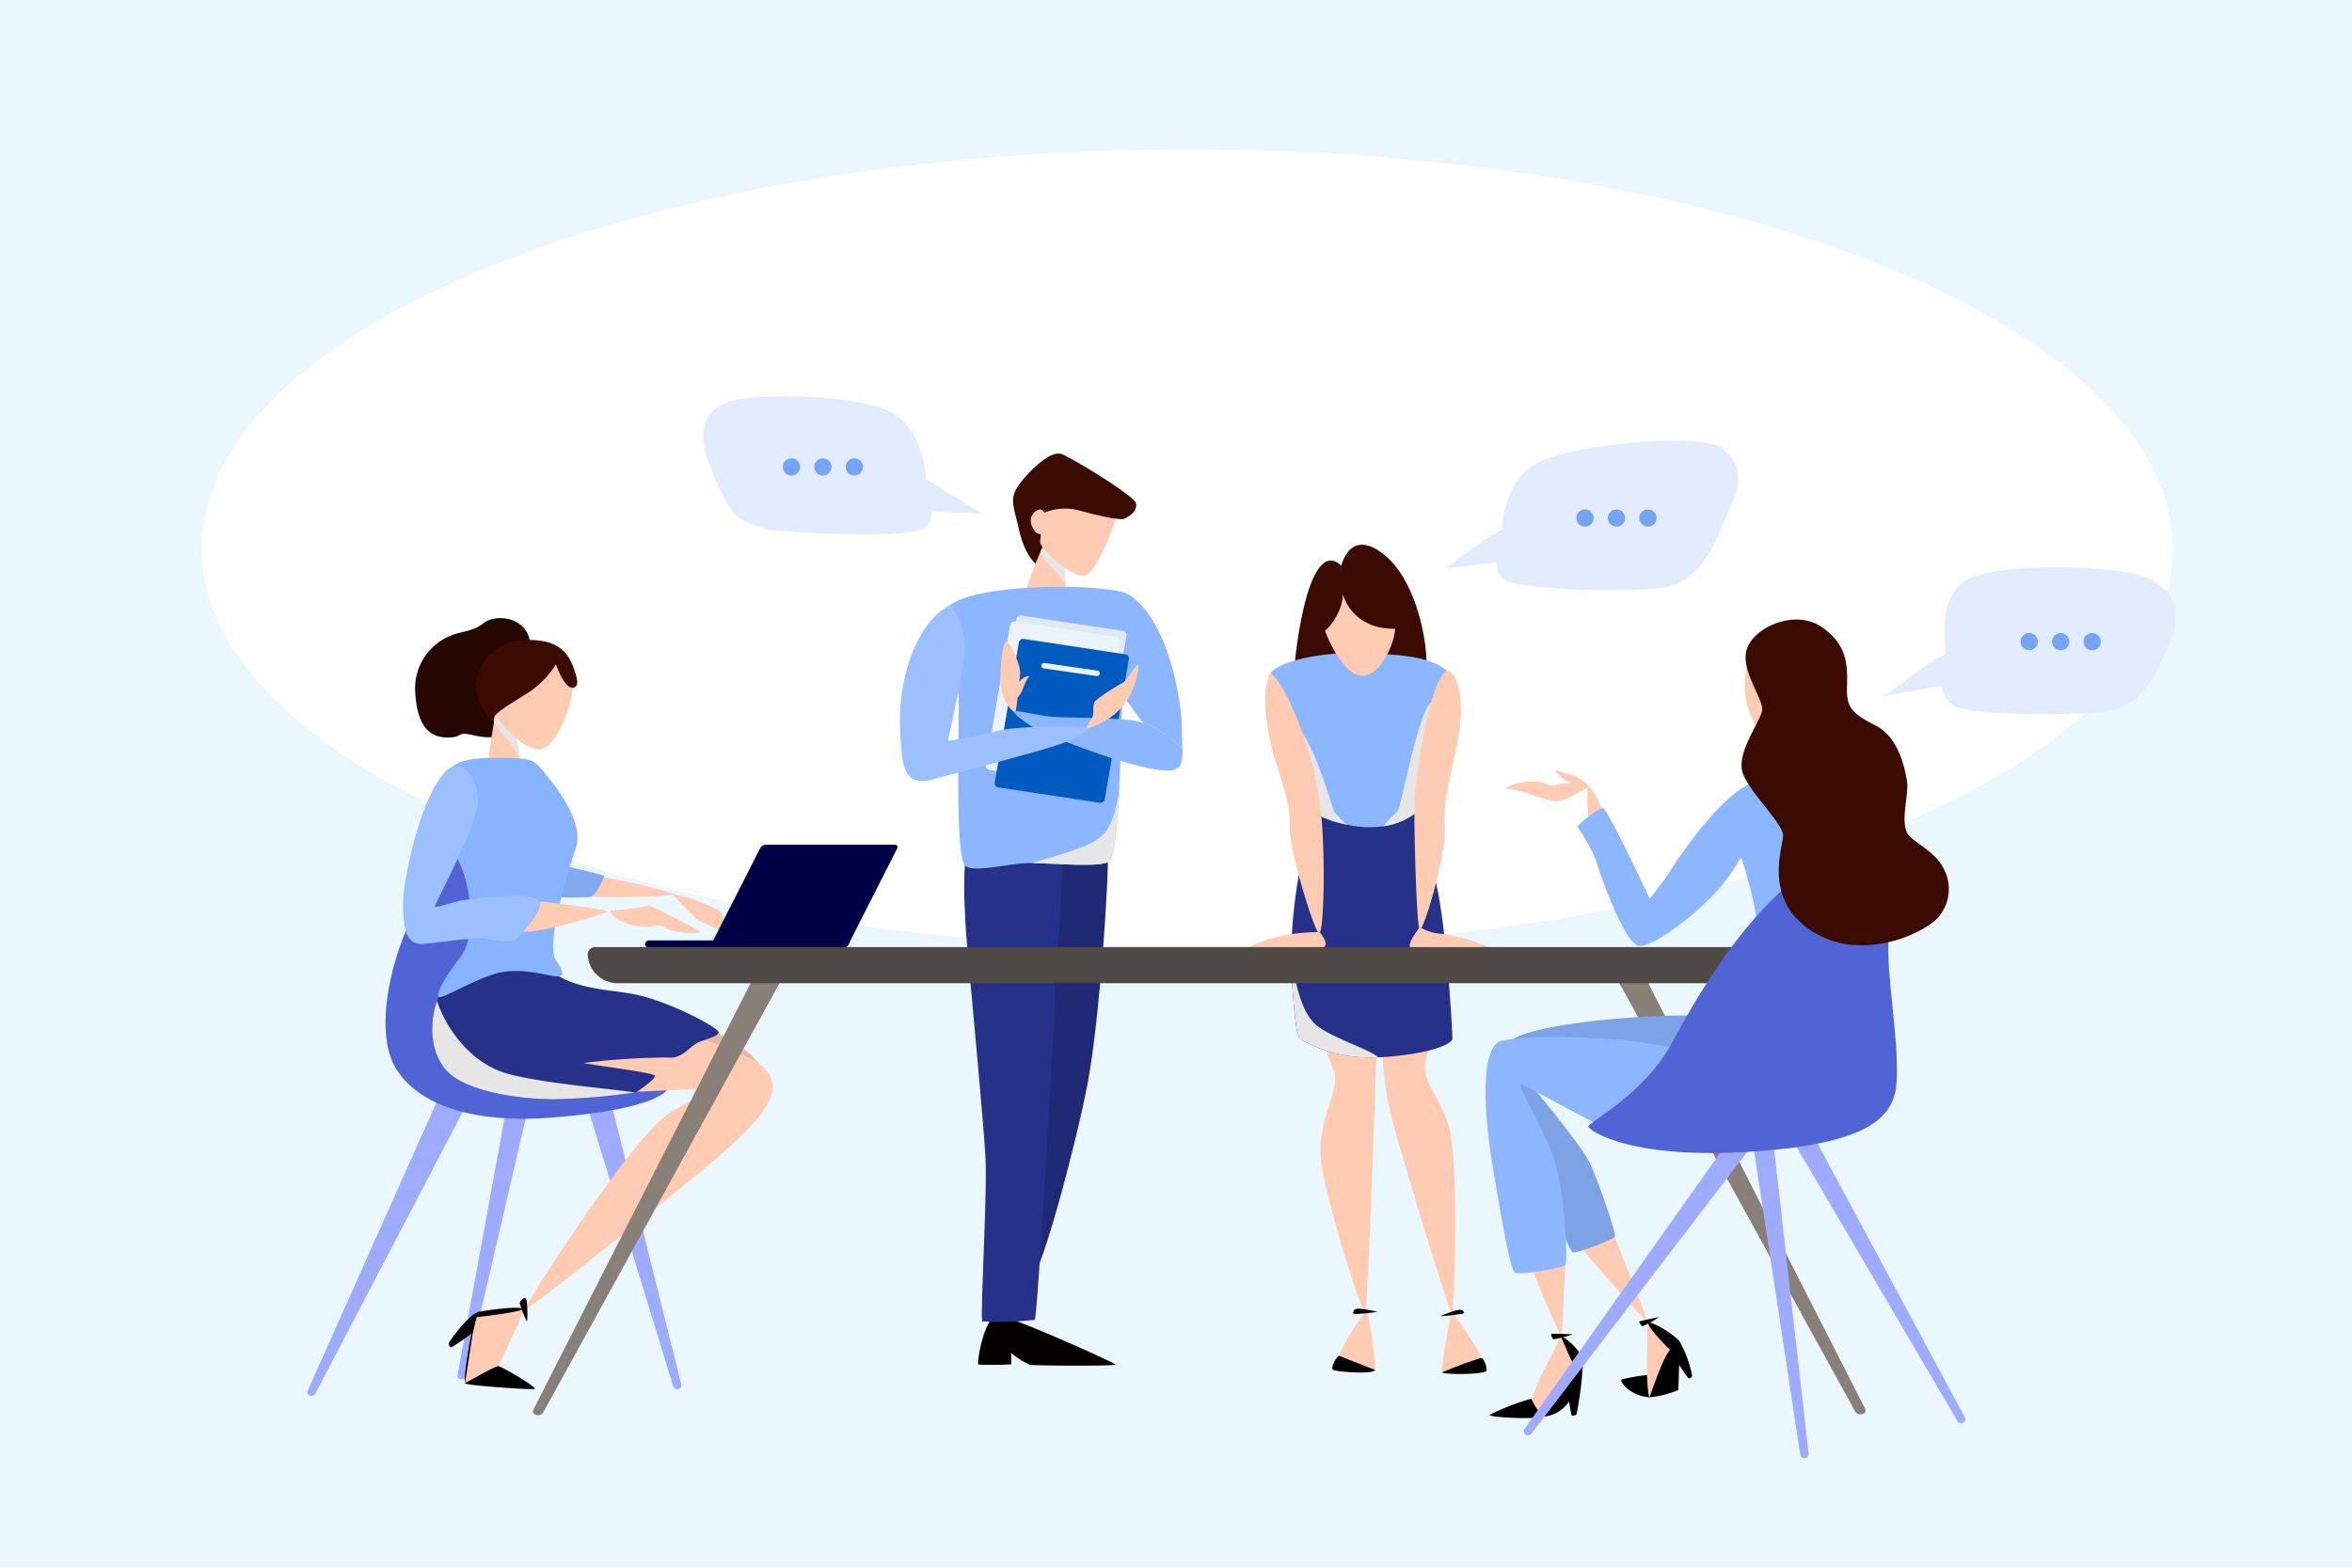<svg xmlns="http://www.w3.org/2000/svg" xmlns:xlink="http://www.w3.org/1999/xlink" width="315" height="210" viewBox="0 0 315 210">
  <defs>
    <clipPath id="clip-path">
      <rect id="長方形_274" data-name="長方形 274" width="250.222" height="142.239" fill="none"/>
    </clipPath>
    <clipPath id="clip-path-3">
      <rect id="長方形_266" data-name="長方形 266" width="7.867" height="14.678" fill="none"/>
    </clipPath>
    <clipPath id="clip-path-4">
      <rect id="長方形_267" data-name="長方形 267" width="6.477" height="16.645" fill="none"/>
    </clipPath>
    <clipPath id="clip-path-5">
      <rect id="長方形_268" data-name="長方形 268" width="11.643" height="12.889" fill="none"/>
    </clipPath>
    <clipPath id="clip-path-6">
      <rect id="長方形_269" data-name="長方形 269" width="3.483" height="5.879" fill="none"/>
    </clipPath>
    <clipPath id="clip-path-7">
      <rect id="長方形_270" data-name="長方形 270" width="27.119" height="13.161" fill="none"/>
    </clipPath>
    <clipPath id="clip-path-8">
      <rect id="長方形_271" data-name="長方形 271" width="3.382" height="5.772" fill="none"/>
    </clipPath>
    <clipPath id="clip-path-9">
      <rect id="長方形_272" data-name="長方形 272" width="11.62" height="9.479" fill="none"/>
    </clipPath>
  </defs>
  <g id="merit-data_bias" transform="translate(-1716 -1498)">
    <rect id="長方形_1168" data-name="長方形 1168" width="315" height="210" transform="translate(1716 1498)" fill="#eaf7ff"/>
    <ellipse id="楕円形_58" data-name="楕円形 58" cx="132" cy="53.5" rx="132" ry="53.5" transform="translate(1743 1518)" fill="#fff"/>
    <g id="グループ_2470" data-name="グループ 2470" transform="translate(1757.159 1551.079)">
      <g id="グループ_681" data-name="グループ 681" transform="translate(0)">
        <g id="グループ_680" data-name="グループ 680" clip-path="url(#clip-path)">
          <g id="グループ_679" data-name="グループ 679">
            <g id="グループ_678" data-name="グループ 678" clip-path="url(#clip-path)">
              <path id="パス_1499" data-name="パス 1499" d="M755.836,122.843s1.219-5.387,6.036-1.21,6.212,14.948,4.922,16.916-17.141,1.223-17.315-.147,1.61-19.982,6.357-15.559" transform="translate(-617.359 -100.154)" fill="#3b0a00"/>
              <path id="パス_1500" data-name="パス 1500" d="M777.422,513.652c-.316,4.593-1.247,37.262-1.719,37.441s-5.129-14.682-5.854-20.037,2.573-9.653,1.738-12.089a44.333,44.333,0,0,1-1.725-5.122c.01-.559,7.561-.192,7.561-.192" transform="translate(-634.061 -428.44)" fill="#ffccb3"/>
              <path id="パス_1501" data-name="パス 1501" d="M816.714,510.517A42.634,42.634,0,0,0,818.4,522.66c1.3,4.68,7.36,24.877,7.678,24.633s.9-20.273-.4-24.83-3.656-6.084-3.171-8.687,1.464-4.7.779-5.021-6.573,1.761-6.573,1.761" transform="translate(-672.752 -424.426)" fill="#ffccb3"/>
              <path id="パス_1502" data-name="パス 1502" d="M787.485,739.89c-.687.517-3.826,5.678-3.573,6.1s4.686,2.347,4.809,1.72-.781-8.164-1.236-7.821" transform="translate(-645.72 -617.278)" fill="#ffccb3"/>
              <path id="パス_1503" data-name="パス 1503" d="M863.2,740.792c-.5,2.423-1.469,7.746-1.224,7.971s5.239-1.693,5.279-1.952-3.926-6.647-4.056-6.02" transform="translate(-710.001 -618.004)" fill="#ffccb3"/>
              <path id="パス_1504" data-name="パス 1504" d="M862.144,779.286c.418.337,5.739.275,5.926-.2s-.432-1.782-.647-1.749a53.339,53.339,0,0,0-5.279,1.952" transform="translate(-710.171 -648.526)"/>
              <path id="パス_1505" data-name="パス 1505" d="M784.484,777.668c-.234.643-5.216.255-5.63-.02s.575-1.963.843-1.858l4.787,1.878" transform="translate(-641.483 -647.235)"/>
              <path id="パス_1506" data-name="パス 1506" d="M797.895,738.077c-2.042-.439-2.974-.528-3.126-.189s-.2.494.2.487a18.16,18.16,0,0,0,2.925-.3" transform="translate(-654.584 -615.445)"/>
              <path id="パス_1507" data-name="パス 1507" d="M860.541,739.346c1.895-.759,2.784-1.013,3.009-.762s.3.371-.087.442a21.3,21.3,0,0,1-2.922.32" transform="translate(-708.829 -616.12)"/>
              <path id="パス_1508" data-name="パス 1508" d="M769.081,359.346c-.078.5-2.014,1.773-8.434,2.353-.519.047-1.022.074-1.508.086-.2.007-.386.009-.577.011h-.005a18.435,18.435,0,0,1-9.306-2.149c-.026-.021-.052-.036-.073-.051-.846-.575-.984-.264-1.573-7.914-.069-.9-.105-1.826-.109-2.775a66.15,66.15,0,0,1,3.159-20.107s11.521-1.435,13.042-1.286.829,5.416,2.614,9.113,2.847,22.225,2.77,22.721" transform="translate(-615.734 -273.234)" fill="#26318a"/>
              <path id="パス_1509" data-name="パス 1509" d="M753.068,226.666s-.005,0,0,0a6.4,6.4,0,0,1-.854,1.642,8.94,8.94,0,0,1-5.126,2.48,13.428,13.428,0,0,1-4.524-.145l-.327-.065c-3.145-.651-4.766-1.7-5.6-2.553a3.4,3.4,0,0,1-.834-1.261c-.206-.625-3.783-16.568-3.783-16.568,1.6-1.69,7.082-2.767,12.145-2.6s9.469.4,11.677,2.584c1.834,1.823-1.048,12.3-2.772,16.485" transform="translate(-602.985 -173.184)" fill="#8cb6ff"/>
              <path id="パス_1510" data-name="パス 1510" d="M769.177,150.8c.622,2.205,2.688,7.457,5.322,8.037s4.792-4.357,4.784-6.387-2.413-5.589-3.9-6.151-2.755-1.162-3.564-.3a33.147,33.147,0,0,0-2.641,4.805" transform="translate(-633.594 -121.443)" fill="#ffccb3"/>
              <g id="グループ_659" data-name="グループ 659" transform="translate(131.385 42.72)" style="mix-blend-mode: multiply;isolation: isolate">
                <g id="グループ_658" data-name="グループ 658">
                  <g id="グループ_657" data-name="グループ 657" clip-path="url(#clip-path-3)">
                    <path id="パス_1511" data-name="パス 1511" d="M753.231,272.489c-3.146-.651-4.766-1.7-5.6-2.553-.96-4.593-2.212-11.806-2.265-12.125,3.7,3.413,5.6,11.948,6.179,12.952a9.587,9.587,0,0,0,1.688,1.726" transform="translate(-745.364 -257.811)" fill="#e6e6e6"/>
                  </g>
                </g>
              </g>
              <g id="グループ_662" data-name="グループ 662" transform="translate(144.103 40.963)" style="mix-blend-mode: multiply;isolation: isolate">
                <g id="グループ_661" data-name="グループ 661">
                  <g id="グループ_660" data-name="グループ 660" clip-path="url(#clip-path-4)">
                    <path id="パス_1512" data-name="パス 1512" d="M823.989,247.208s-.252,7.378-.5,12.519c0,0-.005,0,0,0a6.4,6.4,0,0,1-.854,1.642,8.94,8.94,0,0,1-5.125,2.48,16.586,16.586,0,0,1,1.853-1.934c.675-.795,2.751-13.5,4.623-14.711" transform="translate(-817.512 -247.208)" fill="#e6e6e6"/>
                  </g>
                </g>
              </g>
              <path id="パス_1513" data-name="パス 1513" d="M728.582,223.4c-1.432,2.463-.542,8.193.647,11.94s2.008,6.059,1.892,8.853,3.258,13.845,3.914,14.1.912-10.425.227-16.525a45.292,45.292,0,0,0-3.854-13.73,14.6,14.6,0,0,0-2.826-4.642" transform="translate(-599.547 -186.386)" fill="#ffccb3"/>
              <path id="パス_1514" data-name="パス 1514" d="M845.22,222.208c-2.524,2.474-3.9,15-4.067,16.876s.222,17.318.679,17.638,3.615-10.007,3.35-13.7.94-7.6,1.651-11.1c1.521-7.477-.671-10.637-1.612-9.714" transform="translate(-692.851 -185.257)" fill="#ffccb3"/>
              <path id="パス_1515" data-name="パス 1515" d="M724.316,433.205c1.109,1.4,1.324,2.416-1.113,2.466s-6.494-.074-7.91-.065-.063-.753,2.714-1.607a23.977,23.977,0,0,1,6.309-.793" transform="translate(-588.74 -361.421)" fill="#ffccb3"/>
              <path id="パス_1516" data-name="パス 1516" d="M838.966,429.158c-1.446,2.028-2.44,3.421.953,3.391s8.73-.277,8.559-.57a24.353,24.353,0,0,0-6.532-1.925,6.222,6.222,0,0,1-2.981-.9" transform="translate(-689.979 -358.045)" fill="#ffccb3"/>
              <path id="パス_1517" data-name="パス 1517" d="M767.832,144.764s1.136,4.9,7.421,4.59-4.752-7.842-6.54-7.652-5.278,3.148-4.937,4.427-.1,3.7.657,3.956,3.249-2.4,3.4-5.321" transform="translate(-629.126 -118.219)" fill="#3b0a00"/>
              <g id="グループ_665" data-name="グループ 665" transform="translate(131.763 75.673)" style="mix-blend-mode: multiply;isolation: isolate">
                <g id="グループ_664" data-name="グループ 664">
                  <g id="グループ_663" data-name="グループ 663" clip-path="url(#clip-path-5)">
                    <path id="パス_1518" data-name="パス 1518" d="M759.149,469.555c-.2.007-.386.009-.577.011h-.005a18.434,18.434,0,0,1-9.305-2.149c-.026-.02-.052-.036-.073-.051-.846-.575-.984-.264-1.573-7.913-.069-.9-.105-1.826-.109-2.776.9,4.239,1.589,7.322,3.745,8.857s6.989,3.087,7.9,4.021" transform="translate(-747.506 -456.677)" fill="#e6e6e6"/>
                  </g>
                </g>
              </g>
              <path id="パス_1519" data-name="パス 1519" d="M.339,600.35h0a.473.473,0,0,1-.3-.643L18.169,559.13l3.568,1.441L1.066,600.094a.594.594,0,0,1-.727.257" transform="translate(0 -466.48)" fill="#9eabff"/>
              <path id="パス_1520" data-name="パス 1520" d="M222.645,598.62h0a.484.484,0,0,0,.423-.559l-9.945-39.954-3.139,1.042,12,39.144a.554.554,0,0,0,.658.327" transform="translate(-172.97 -465.627)" fill="#9eabff"/>
              <path id="パス_1521" data-name="パス 1521" d="M114.5,601.468h0a.531.531,0,0,0,.642-.322l8.828-37.957-3-.077-6.919,37.835a.491.491,0,0,0,.451.522" transform="translate(-93.937 -469.803)" fill="#9eabff"/>
              <path id="パス_1522" data-name="パス 1522" d="M68.649,363.215c-8.389,10.968-11.088,24.02-8,29.549s11.281,7.614,20.731,6.889,15.717-2.266,16.2-4.532S78.291,381.071,77.327,379.44s-2.7-11.6-4.628-14.14-4.05-2.085-4.05-2.085" transform="translate(-48.938 -303.003)" fill="#5164d6"/>
              <path id="パス_1523" data-name="パス 1523" d="M97.325,182.51c-.579-3.4-4.628-3.762-6.219-2.493s-3.085,1-4.821,1.858a7.59,7.59,0,0,0-4.339,7.433c.241,4.351,1.784,5.982,4.194,6.027s1.157-.861,3.519-.317,3.134.272,3.375-.363,4.291-12.146,4.291-12.146" transform="translate(-67.489 -149.626)" fill="#260600"/>
              <path id="パス_1524" data-name="パス 1524" d="M131.218,208.7c-.964-.453-3.857-3.58-3.182-6.345a6.62,6.62,0,0,1,6.171-5.348c3.375-.136,5.641.589,6.75,3.49s.386,2.81-.289,2.946-9.449,5.257-9.449,5.257" transform="translate(-105.384 -164.348)" fill="#3b0a00"/>
              <path id="パス_1525" data-name="パス 1525" d="M142,262.254c0,.169-3.292,1.126-4.015.854-.613-.228.1-3.508.469-6.069.052-.386.1-.761.133-1.1.006-.055.012-.114.017-.169,0,0,.289.245.671.582l.006.005c.735.642,1.828,1.6,1.927,1.757.11.19.561,2.67.729,3.7.041.245.064.408.064.44" transform="translate(-113.462 -213.385)" fill="#ffccb3"/>
              <path id="パス_1526" data-name="パス 1526" d="M211.744,387.852c1.736.238,10.16,2.107,10.2,2.447s-11.317.578-11.968.2,1.772-2.651,1.772-2.651" transform="translate(-172.869 -323.584)" fill="#ffccb3"/>
              <path id="パス_1527" data-name="パス 1527" d="M278.26,402.62a20.1,20.1,0,0,1,6.219,2.277,9.9,9.9,0,0,1,1.049,2.583c.072.612-3.29-1.054-3.8-1.292s-3.833-3.6-3.471-3.569" transform="translate(-229.188 -335.904)" fill="#ffccb3"/>
              <path id="パス_1528" data-name="パス 1528" d="M230.2,412.282a24.364,24.364,0,0,0,5.171-.646c.325.068,6.834,3.365,6.834,3.5s-.615.374-2.784.068-1.989-.986-2.965-.884a7.09,7.09,0,0,1-4.158-.306c-2.133-.782-2.242-1.734-2.1-1.734" transform="translate(-189.586 -343.423)" fill="#ffccb3"/>
              <path id="パス_1529" data-name="パス 1529" d="M276.65,507.646c6.581,1.9,9.546,5.642,9.618,7.206s-12.077-.34-13.089-2.515,3.471-4.691,3.471-4.691" transform="translate(-224.903 -423.527)" fill="#e6b89f"/>
              <path id="パス_1530" data-name="パス 1530" d="M183.524,510.518c6.581,1.768,13.523,3.943,14.535,6.526s-.289,5.371-10.124,13.392-22.707,18.219-22.78,17.811,14.427-23.351,19.6-26.444c4.942-2.956,6.581-2.787,6.581-3.059s-14.1.544-14.68.476-8.027-4.555-7.015-6.39,13.885-2.311,13.885-2.311" transform="translate(-136.043 -425.924)" fill="#ffccb3"/>
              <path id="パス_1531" data-name="パス 1531" d="M111.392,740.26c-1.326.408-3.929,3.966-3.953,4.215s.169.521.362.521a28.235,28.235,0,0,0,3.278-2.311,10.829,10.829,0,0,0,.313-2.425" transform="translate(-88.499 -617.596)"/>
              <path id="パス_1532" data-name="パス 1532" d="M127.717,737.879c-2.6-.238-5.948.221-6.31.595a54.66,54.66,0,0,0-1.681,9.3c.217.238,4.267-1.971,4.447-2.243s3.543-7.648,3.543-7.648" transform="translate(-98.605 -615.555)" fill="#ffccb3"/>
              <path id="パス_1533" data-name="パス 1533" d="M162.309,732.216c.084-.55.1-3.15-.241-3.172s-.7.5-.747.634a14.162,14.162,0,0,0,.988,2.538" transform="translate(-132.883 -608.238)"/>
              <path id="パス_1534" data-name="パス 1534" d="M119.756,786.364c.782-.368,4.014-2.294,4.456-2.26.49.038,5.261,2.872,4.863,3.042s-9.9-.51-9.32-.782" transform="translate(-98.626 -654.175)"/>
              <path id="パス_1535" data-name="パス 1535" d="M127.762,737.434c.561-.136,5.044-.816,5.876-.459s-6.382,1.258-6.328,1.139.452-.68.452-.68" transform="translate(-104.868 -614.771)" fill="#050603"/>
              <path id="パス_1536" data-name="パス 1536" d="M119.6,753.344c-.237-1.409,1.279-8.928,1.333-8.843s-1.306,9-1.333,8.843" transform="translate(-98.5 -621.134)" fill="#050603"/>
              <g id="グループ_668" data-name="グループ 668" transform="translate(24.987 42.55)" style="mix-blend-mode: multiply;isolation: isolate">
                <g id="グループ_667" data-name="グループ 667">
                  <g id="グループ_666" data-name="グループ 666" clip-path="url(#clip-path-6)">
                    <path id="パス_1537" data-name="パス 1537" d="M145.239,262.662c-.191-.2-.544-.957-1.07-1.686-.555-.789-1.834-2.072-2.412-3.089.052-.386.1-.761.133-1.1a.153.153,0,0,1,.041.011c.069.038.307.185.648.4l.006.005c.735.642,1.828,1.6,1.927,1.757.11.19.561,2.67.729,3.7" transform="translate(-141.756 -256.783)" fill="#e6e6e6"/>
                  </g>
                </g>
              </g>
              <path id="パス_1538" data-name="パス 1538" d="M140.132,218.081c1.085,2.039,4.556,5.778,6.689,5.336s4.7-7.206,4.05-9.177-2.567-3.569-4.086-2.991-6.653,6.832-6.653,6.832" transform="translate(-115.431 -176.145)" fill="#ffccb3"/>
              <path id="パス_1539" data-name="パス 1539" d="M146.055,207.719c-1.241.5-2.432-3.076-2.432-3.076a13.442,13.442,0,0,1-3.327,3.535c-1.832,1.178-4.364,2.619-4.917,3.422-.422.612-1.061-.929-1.061-.929-.193-2.538-1.35-5.076,1.495-6.436s3.23-2.085,4.628-1.994,3.327.317,3.664,1.088,1.157,1.722,1.495,2.357a7.158,7.158,0,0,1,.455,2.034" transform="translate(-110.317 -168.723)" fill="#3b0a00"/>
              <path id="パス_1540" data-name="パス 1540" d="M130.6,466.6c-1.157.5-2.216,2.268-4.05,2.039a89.524,89.524,0,0,0-11.281.729c0,.147,9.447,1.267,9.5,1.719s-2.112,1.925-2.412,2.132a1,1,0,0,1-.3.109h-.006a85.188,85.188,0,0,1-10.014.887c-3.569.136-10.992-.544-14.417-3.127-2.927-2.208-3.211-6.738-2.054-10.018a9.132,9.132,0,0,1,.706-1.539s9.881-6.39,13.884-2.991,8.9,2.79,13.017,3.9c4.674,1.256,9.956,4.215,10.1,4.759s-1.516.908-2.673,1.4" transform="translate(-78.201 -380.054)" fill="#26318a"/>
              <path id="パス_1541" data-name="パス 1541" d="M186.858,377.6c1.687.77,5.882,1.4,5.93,1.722s-1.109,2.583-1.736,2.765a28.1,28.1,0,0,1-5.207-.045c-.193-.136,1.012-4.441,1.012-4.441" transform="translate(-153.069 -315.026)" fill="#83aaf0"/>
              <path id="パス_1542" data-name="パス 1542" d="M100.8,293.7c1.35-1.042,2.893-1.5,6.942-1.45s4.339.181,5.689,1.813,5.592,6.707,4.339,10.288-4,13.052-2.7,14.956,1.061,2.311,0,2.221-4.484-1.178-7.521-.5-7.762,3.626-8.148,3.263.579-2.311,2.941-5.393,1.3-10.288-.579-13.37S100.8,293.7,100.8,293.7" transform="translate(-81.814 -243.818)" fill="#87b3ff"/>
              <path id="パス_1543" data-name="パス 1543" d="M159.966,407.677A99,99,0,0,1,170.7,409.1c-.036.2-9.365,3.127-11.643,2.719s.9-4.147.9-4.147" transform="translate(-130.347 -340.123)" fill="#ffccb3"/>
              <path id="パス_1544" data-name="パス 1544" d="M78.885,299.328c-3.628,2.673-6.171,14.82-6.171,18.083s.386,5.529,2.6,5.393,7.328-1,8.63-.68,3.326.544,3.857.091,4.339-4.4,2.989-5.393-9.063-.091-10.51.227-3.327,1-3.327.77,5.544-10.7,5.785-13.868-2.073-5.937-3.857-4.623" transform="translate(-59.897 -249.449)" fill="#9cc0ff"/>
              <path id="パス_1545" data-name="パス 1545" d="M283.954,440.089l-.152.3a1.061,1.061,0,0,1-.95.561H257.029a.5.5,0,1,1,0-1H283.6a.52.52,0,0,1,.359.136" transform="translate(-211.284 -367.051)" fill="#000047"/>
              <path id="パス_1546" data-name="パス 1546" d="M330.409,362.563a.325.325,0,0,1,.31.462l-6.349,12.5-.24.469a.737.737,0,0,1-.659.39H305.563l.5-1,6.281-12.353a.886.886,0,0,1,.794-.47Z" transform="translate(-251.701 -302.485)" fill="#000047"/>
              <g id="グループ_671" data-name="グループ 671" transform="translate(16.734 81.01)" style="mix-blend-mode: multiply;isolation: isolate">
                <g id="グループ_670" data-name="グループ 670">
                  <g id="グループ_669" data-name="グループ 669" clip-path="url(#clip-path-7)">
                    <path id="パス_1547" data-name="パス 1547" d="M122.055,501.147a85.2,85.2,0,0,1-10.014.887c-3.569.136-10.992-.544-14.417-3.127-2.927-2.208-3.211-6.738-2.054-10.018,1.417,4.155,4.75,8.315,9.187,9.659,4.478,1.354,14.249,2.083,17.3,2.6" transform="translate(-94.936 -488.889)" fill="#e6e6e6"/>
                  </g>
                </g>
              </g>
              <path id="パス_1548" data-name="パス 1548" d="M542.536,46.357c4.228,1.229-.081,13.452-1.479,14.084s-1.426.683-1.668.708-1.695-1.517-2.34-4.475-1.372-4.1-.269-5.841,4.277-4.905,5.756-4.475" transform="translate(-441.692 -38.642)" fill="#3b0a00"/>
              <path id="パス_1549" data-name="パス 1549" d="M544.617,123.889c-.052.206,3.983.661,4.951-.049a2.381,2.381,0,0,0,.568-1.723v-.006c.064-1.232-.136-2.688-.136-3.125,0,0-.742-2.13-1.607-2.567h-.007a1.708,1.708,0,0,0-.232-.073c-.006-.006-.006-.006-.013-.006a.659.659,0,0,0-.51.218,5.252,5.252,0,0,0-.865,1.42,54.946,54.946,0,0,0-2.15,5.911" transform="translate(-448.617 -97.061)" fill="#ffccb3"/>
              <g id="グループ_674" data-name="グループ 674" transform="translate(98.15 19.278)" style="mix-blend-mode: multiply;isolation: isolate">
                <g id="グループ_673" data-name="グループ 673">
                  <g id="グループ_672" data-name="グループ 672" clip-path="url(#clip-path-8)">
                    <path id="パス_1550" data-name="パス 1550" d="M556.814,117.978c.716,1.347.833,1.135,2.427,2.955.407.467.71.874.942,1.177.065-1.232-.135-2.688-.135-3.125,0,0-.742-2.13-1.607-2.567h-.007a1.713,1.713,0,0,0-.232-.073c-.007-.006-.007-.006-.013-.006a.66.66,0,0,0-.51.219,5.248,5.248,0,0,0-.865,1.42" transform="translate(-556.814 -116.338)" fill="#e6e6e6"/>
                  </g>
                </g>
              </g>
              <path id="パス_1551" data-name="パス 1551" d="M567.382,81.212c-.484,2.276-2.69,8.041-4.25,9.052s-6.294-3.489-6.294-4.3.43-4.8,1.291-6.068,9.253,1.315,9.253,1.315" transform="translate(-458.684 -66.367)" fill="#ffccb3"/>
              <path id="パス_1552" data-name="パス 1552" d="M551.688,92.741c-.04-.815-.5-1.839-1.553-.815s.04,2.56.323,2.731a3.126,3.126,0,0,0,1.594.209,12.715,12.715,0,0,0-.363-2.124" transform="translate(-452.794 -76.335)" fill="#ffccb3"/>
              <path id="パス_1553" data-name="パス 1553" d="M559.967,54.426a7.487,7.487,0,0,1,4.882-.24c1.775.506,5.326,1.365,5.891,1.037s1.721-.91,1.506-2.023-9.656-6.751-10.14-6.65-2.138,7.876-2.138,7.876" transform="translate(-461.262 -38.836)" fill="#3b0a00"/>
              <path id="パス_1554" data-name="パス 1554" d="M511.471,745.96c-1.331,1.669-1.993,6.106-1.735,6.106a41.862,41.862,0,0,0,4.4-.038c0-.152-.04-1.517-.04-1.517a10.963,10.963,0,0,0,2.542,1.593c.686.114,11.378.19,11.418-.038s-13.274-6.106-14.2-6.106Z" transform="translate(-419.84 -622.352)" fill="#050000"/>
              <path id="パス_1555" data-name="パス 1555" d="M558.468,368.724c.215,2.933-1.076,22.554-2.69,30.949s-6.133,25.184-7.424,25.892.215-35.4.753-39.242-.215-12.541,1.614-15.272,7.746-2.326,7.746-2.326" transform="translate(-451.276 -307.607)" fill="#202975"/>
              <path id="パス_1556" data-name="パス 1556" d="M512.379,364.34c-.323,4.754-3.335,62.605-3.873,62.808a41.02,41.02,0,0,1-6.993.2c-.323-.2.645-16.789.43-21.644s-2.582-29.128-2.69-31.556-.538-8.9.538-10.013,12.588.2,12.588.2" transform="translate(-411.105 -303.426)" fill="#26318a"/>
              <path id="パス_1557" data-name="パス 1557" d="M483.423,169.971c-.052,8.9-.323,20.529.917,21.44s5.81-.352,8.334-.4q.271-.009.6,0c2.866.036,8.818.6,10.212-.152.762-.407,1.175-4.709,1.407-9.09.239-4.345.291-8.769.316-9.57.052-1.62,1.02-17.143,1.02-17.143-1.343-.813-6.4-1.062-9.089-1.062s-13.072.2-15.441,2.98,1.775,4.1,1.724,13" transform="translate(-396.189 -128.476)" fill="#8cb6ff"/>
              <g id="グループ_677" data-name="グループ 677" transform="translate(97.084 53.292)" style="mix-blend-mode: multiply;isolation: isolate">
                <g id="グループ_676" data-name="グループ 676">
                  <g id="グループ_675" data-name="グループ 675" clip-path="url(#clip-path-9)">
                    <path id="パス_1558" data-name="パス 1558" d="M550.771,330.854c2.866.036,8.818.6,10.212-.152.762-.407,1.175-4.709,1.407-9.09-.736,3.046-.942,5.425-4.37,6.863-3.137,1.311-6.113,1.918-7.249,2.379" transform="translate(-550.771 -321.612)" fill="#e6e6e6"/>
                  </g>
                </g>
              </g>
              <path id="パス_1559" data-name="パス 1559" d="M615.433,172.376c0-.708,1.56-11.985,1.56-11.985,5.433,3.59,7.1,14.412,7.1,18.407,0,.858.047,1.624.065,2.287a15.817,15.817,0,0,0-5.424-3.7c-.864-1.145-3.3-4.43-3.3-5.012" transform="translate(-506.951 -133.814)" fill="#8cb6ff"/>
              <path id="パス_1560" data-name="パス 1560" d="M520.936,197.12l13.56,2.061a.588.588,0,0,0,.678-.46l3.232-18.791a.561.561,0,0,0-.489-.637l-13.56-2.061a.588.588,0,0,0-.678.46l-3.232,18.791a.561.561,0,0,0,.489.637" transform="translate(-428.701 -147.858)" fill="#e1e9f5"/>
              <path id="パス_1561" data-name="パス 1561" d="M516.053,202l13.56,2.061a.588.588,0,0,0,.678-.46l3.232-18.791a.561.561,0,0,0-.489-.637l-13.56-2.061a.588.588,0,0,0-.678.46l-3.232,18.791a.561.561,0,0,0,.489.637" transform="translate(-424.679 -151.932)" fill="#ebf3ff"/>
              <path id="パス_1562" data-name="パス 1562" d="M522.767,216.042l13.56,2.061a.588.588,0,0,0,.678-.46l3.232-18.791a.561.561,0,0,0-.489-.637l-13.56-2.061a.587.587,0,0,0-.678.46L522.277,215.4a.561.561,0,0,0,.489.637" transform="translate(-430.209 -163.644)" fill="#005ac0"/>
              <path id="パス_1563" data-name="パス 1563" d="M528.5,207.74c-2.014-1.42-2.044-4.273-1.883-6.245s.43-3.388.834-3.287,1.883,3.211,1.748,4.374-.484,5.31-.7,5.158" transform="translate(-433.738 -165.36)" fill="#ffccb3"/>
              <path id="パス_1564" data-name="パス 1564" d="M538.9,229.125c.672-.487,1-1.814,1.278-2.307.142-.248.6-.784.2-.651a1.993,1.993,0,0,0-1.473,1.688c-.02,1.062,0,1.271,0,1.271" transform="translate(-443.905 -188.673)" fill="#ffccb3"/>
              <path id="パス_1565" data-name="パス 1565" d="M635.3,264.555l-.124-.163c.177.1.124.163.124.163" transform="translate(-523.216 -220.581)" fill="#a2baff"/>
              <path id="パス_1566" data-name="パス 1566" d="M537.238,254.652c.242-.228,3.524.632,5.3.733s7.37.1,9.844.4a6.817,6.817,0,0,1,2.082.444l.124.163s.054-.064-.124-.163l-.178-.236a15.815,15.815,0,0,1,5.424,3.7c.066,2.427-.255,3.47-4.691,2.517-5.648-1.214-14.525-4.8-15.923-5.816s-2.1-1.517-1.856-1.745" transform="translate(-442.5 -212.423)" fill="#8cb6ff"/>
              <path id="パス_1567" data-name="パス 1567" d="M592.349,224.288c.161-.4.027-1.441.215-1.922s3.308-2.4,3.954-2.731,2.716-4.551,1.721-.607-3.4,5.757-6.751,6.9c-.3.1.7-1.239.861-1.643" transform="translate(-487.182 -181.339)" fill="#ffccb3"/>
              <path id="パス_1568" data-name="パス 1568" d="M457.075,168.343c-5.3,2.718-7.042,11.274-6.827,16.382s.376,7.586,3.658,7.231c0,0,13.987-3.641,17.16-4.7s4.626-2.073,4.25-2.4-8.446-.177-10.651.177-7.962,1.821-7.962,1.467,2.1-9.052,2.259-12.137a11.089,11.089,0,0,0-1.888-6.015" transform="translate(-370.869 -140.448)" fill="#9cc0ff"/>
              <path id="パス_1569" data-name="パス 1569" d="M558.084,215.591l7.1,1.026a.343.343,0,0,1,.3.387l-.009.054a.358.358,0,0,1-.411.284l-7.1-1.026a.343.343,0,0,1-.3-.387l.009-.054a.358.358,0,0,1,.411-.284" transform="translate(-459.361 -179.863)" fill="#ebf3ff"/>
              <path id="パス_1570" data-name="パス 1570" d="M205.3,461.956,172.69,521.2a.767.767,0,0,1-.714.319c-.469-.025-.775-.36-.615-.673l30.223-59.346Z" transform="translate(-141.12 -385.032)" fill="#877f78"/>
              <path id="パス_1571" data-name="パス 1571" d="M991.224,461.266l32.614,59.249a.767.767,0,0,0,.714.319c.468-.025.774-.36.615-.673l-30.223-59.346Z" transform="translate(-816.501 -384.456)" fill="#877f78"/>
              <path id="パス_1572" data-name="パス 1572" d="M373.8,450.143H217.172a4.007,4.007,0,0,1-4.125-3.878.993.993,0,0,1,1.022-.961H376.9a.993.993,0,0,1,1.022.961,4.007,4.007,0,0,1-4.125,3.878" transform="translate(-175.493 -371.516)" fill="#4f4a46"/>
              <path id="パス_1573" data-name="パス 1573" d="M1093.267,205.107c-2.164,3.838-.935,9.711,1.427,11.005s5.8-2.266,4.279-4.855-5.706-6.15-5.706-6.15" transform="translate(-899.631 -171.12)" fill="#ffccb3"/>
              <path id="パス_1574" data-name="パス 1574" d="M974.807,319.478c-.443-2.219-1.845-4.162-2.066-3.988s-.147,5.41.369,5.549,1.7-1.561,1.7-1.561" transform="translate(-801.179 -263.203)" fill="#ffccb3"/>
              <path id="パス_1575" data-name="パス 1575" d="M921.8,312.062c-3.3,1.724-3.825,2.185-5.6,1.653s-4.181-1.457-5.14-1.41.394-.509.984-.694a7.063,7.063,0,0,1,3.247-.254c1.107.278,1.5.578,1.8.486a5.61,5.61,0,0,1,2.632-.254c1.4.185,2.41.3,2.078.474" transform="translate(-750.195 -259.678)" fill="#ffccb3"/>
              <path id="パス_1576" data-name="パス 1576" d="M953.232,304.35c-.189-.687-1.776-1.566-2.132-1.647a10.972,10.972,0,0,1-2.017-.624c-.16-.162-.283-.035-.111.312a7.5,7.5,0,0,0,2.115,1.6c.234,0,2.144.364,2.144.364" transform="translate(-781.628 -251.965)" fill="#ffccb3"/>
              <path id="パス_1577" data-name="パス 1577" d="M968.455,671.689c1.476,3.93,5.067,12.67,4.821,12.67s-9.543-10.543-9.543-10.867,4.722-1.8,4.722-1.8" transform="translate(-793.856 -560.388)" fill="#ffccb3"/>
              <path id="パス_1578" data-name="パス 1578" d="M931.087,688.811c0,2.266-.443,11.468-.59,11.606a112.4,112.4,0,0,1-4.722-11.237c-.1-.879,5.312-.37,5.312-.37" transform="translate(-762.587 -574.551)" fill="#ffccb3"/>
              <path id="パス_1579" data-name="パス 1579" d="M1002.154,794.129c-2.779-.208-4.089-2.254-3.72-2.393a23.687,23.687,0,0,1,3.523-.607,13.955,13.955,0,0,1,.2,3" transform="translate(-822.389 -660.031)"/>
              <path id="パス_1580" data-name="パス 1580" d="M1017.765,748.15a13.687,13.687,0,0,1,4.271,2.618,11.767,11.767,0,0,0-2.648,4.226c-.59,2.035-1.082,3.329-1.279,3.283s-.443-2.913-.344-5.78,0-4.347,0-4.347" transform="translate(-838.345 -624.179)" fill="#ffccb3"/>
              <path id="パス_1581" data-name="パス 1581" d="M905.482,812.75c-1.672.416-7.378.069-7.206-.231a30.618,30.618,0,0,1,5.583-2.173c.123.139,1.623,2.4,1.623,2.4" transform="translate(-739.934 -676.063)"/>
              <path id="パス_1582" data-name="パス 1582" d="M933.951,759.592c1.771,1.2,3.2,2.959,2.951,3.052s-5.017,7.768-5.312,7.768a8.125,8.125,0,0,1-1.623-2.4,42.3,42.3,0,0,1,2.115-4.67c.984-1.9,1.869-3.745,1.869-3.745" transform="translate(-766.042 -633.725)" fill="#ffccb3"/>
              <path id="パス_1583" data-name="パス 1583" d="M1014.594,744.6a12.457,12.457,0,0,1-2.189,1.2c-.111-.1-.553-.659-.332-.693s2.705-.613,2.521-.509" transform="translate(-833.624 -621.206)"/>
              <path id="パス_1584" data-name="パス 1584" d="M947.949,757.931a13.988,13.988,0,0,1-2.572.643c-.088-.127-.406-.772-.168-.753s2.957.053,2.74.109" transform="translate(-778.525 -632.248)"/>
              <path id="パス_1585" data-name="パス 1585" d="M1019.823,771.315a13.067,13.067,0,0,0,3.837-.971c.049-.116.218-6.567.148-6.566-.275,0-1.279.879-2.091,2.613s-1.894,4.924-1.894,4.924" transform="translate(-840.059 -637.218)"/>
              <path id="パス_1586" data-name="パス 1586" d="M1037.812,763.777a14.879,14.879,0,0,1,1.722,4.694c-.1.173-.32.37-.517.277a28.572,28.572,0,0,1-2.189-3.4c-.074-.255.984-1.572.984-1.572" transform="translate(-854.063 -637.217)"/>
              <path id="パス_1587" data-name="パス 1587" d="M1022.941,751.352c.005-.008.01-.023,0-.031-.683-.838-3.3-2.474-4.058-2.474s2.656,3.63,2.927,3.7c.255.065,1.04-1.066,1.127-1.195" transform="translate(-839.197 -624.761)"/>
              <path id="パス_1588" data-name="パス 1588" d="M939.176,785.778a4.581,4.581,0,0,0,4.132-3.8c-.025-.324,1.18-3.965,1.18-3.965Z" transform="translate(-773.627 -649.091)"/>
              <path id="パス_1589" data-name="パス 1589" d="M952.518,759.584a7.723,7.723,0,0,1,2.951,3.052,45.683,45.683,0,0,1-.885,7.491c-.246.139-.541.185-.664.069a26.669,26.669,0,0,1-.59-4.809,11.848,11.848,0,0,0,.935-1.711c-.049-.185-1.919-4.185-1.746-4.092" transform="translate(-784.608 -633.717)"/>
              <path id="パス_1590" data-name="パス 1590" d="M940.38,500.731c-6.64-.693-24.57.763-27.521,3.121s7.452,28.3,8.116,28.438,5.534-1.734,5.681-2.15-2.324-7.734-3.542-10.127c-1.17-2.3-7.452-9.78-7.526-9.988s22.873-2.289,23.021-3.815a32.406,32.406,0,0,1,1.771-5.48" transform="translate(-751.516 -417.613)" fill="#7da2e6"/>
              <path id="パス_1591" data-name="パス 1591" d="M923.631,520.483c-8.116-2.982-24.2-2.636-26.415-1.873s-2.582,7.144-1.107,16.3,2.509,14.288,3.025,14.7,6.419-.555,6.788-1.04-.148-10.2-1.549-14.219-4.944-9.919-4.5-9.988,12.174,6.728,13.5,6.728,8.78-2.913,9.444-5.826a36.955,36.955,0,0,0,.812-4.786" transform="translate(-737.423 -432.232)" fill="#8cb6ff"/>
              <path id="パス_1592" data-name="パス 1592" d="M990.087,309.474c-4.87.347-11.879,11.1-12.691,12.416s-2.656,3.607-2.656,3.607-5.681-12.138-6.271-12.138-3.615,2.358-3.394,2.566a20.337,20.337,0,0,1,2.509,4.578c.369,1.387,3.763,11.028,5.681,11.306s8.362-4.647,11.1-8.081a24.653,24.653,0,0,0,2.619-3.78s2.583,7.768,2.066,10.335,12.174-5.41,12.248-6.728-11.215-14.08-11.215-14.08" transform="translate(-794.951 -258.193)" fill="#8cb6ff"/>
              <path id="パス_1593" data-name="パス 1593" d="M924.537,643.473h0a.514.514,0,0,1-.153-.737l27.025-38.159,3.173.555-29.264,38.212a.592.592,0,0,1-.78.13" transform="translate(-761.364 -504.396)" fill="#9eabff"/>
              <path id="パス_1594" data-name="パス 1594" d="M1149.227,632.1h0a.514.514,0,0,0,.153-.737l-20.712-38.506-2.8.624,22.582,38.49a.592.592,0,0,0,.78.13" transform="translate(-927.409 -494.618)" fill="#9eabff"/>
              <path id="パス_1595" data-name="パス 1595" d="M1104.134,637.305h0a.533.533,0,0,0,.421-.638l-4.861-42.906-2.857-.35,6.616,43.513a.572.572,0,0,0,.681.381" transform="translate(-903.497 -495.081)" fill="#9eabff"/>
              <path id="パス_1596" data-name="パス 1596" d="M1007.063,368.076c-10.92,4.439-19.184,19.236-22.725,25.8s-11.117,10.543-11.117,11.005,5.706,4.809,23.906,3.237,17.511-6.936,17.413-12.115-1.869-14.982-.787-17.849-6.69-10.08-6.69-10.08" transform="translate(-801.671 -307.085)" fill="#5164d6"/>
              <path id="パス_1597" data-name="パス 1597" d="M1090.542,184.156c-1.314,2.907,2.213,7.075,1.918,8.6s-3.542,5.757-2.583,8.393,5.386,6.728,5.386,8.323-2.73,8.393,3.689,12.693,14.6.724,16.9-1.526a5.764,5.764,0,0,0,.959-6.659c-1.033-2.081-2.878-2.913-4.5-4.3s-.148-5.618-.443-7.422-1.107-5.965-4.28-7.56-3.837-2.428-3.763-5.133.147-5.549-3.32-7.977-8.706-.208-9.961,2.566" transform="translate(-897.619 -150.632)" fill="#3b0a00"/>
              <path id="パス_1598" data-name="パス 1598" d="M903.347,44.915c-.253.52-.521,1.161-.8,1.835-1.409,3.382-3.334,8.017-8.005,8.786-.429.068-.921.127-1.455.178-6.272.606-18.823-.08-20.048-1.213a2.57,2.57,0,0,1-.907-2.317L865.323,53l.417-.326c.032-.025,3.381-2.651,4.934-3.615a15.337,15.337,0,0,1,2.1-1.152c.029-.785.341-5.959,4.038-8.608,3.884-2.78,22.026-4.575,25.219-2.495,2.693,1.757,3.126,4.411,1.317,8.112" transform="translate(-712.792 -29.951)" fill="#e3ebff"/>
              <path id="パス_1599" data-name="パス 1599" d="M966.533,93.4a1.151,1.151,0,1,0-1.149,1.08,1.116,1.116,0,0,0,1.149-1.08" transform="translate(-794.269 -77.021)" fill="#74a4f5"/>
              <path id="パス_1600" data-name="パス 1600" d="M990.434,93.4a1.151,1.151,0,1,0-1.149,1.08,1.116,1.116,0,0,0,1.149-1.08" transform="translate(-813.957 -77.021)" fill="#74a4f5"/>
              <path id="パス_1601" data-name="パス 1601" d="M1014.336,93.4a1.151,1.151,0,1,0-1.149,1.08,1.116,1.116,0,0,0,1.149-1.08" transform="translate(-833.646 -77.021)" fill="#74a4f5"/>
              <path id="パス_1602" data-name="パス 1602" d="M301.427,8.636c.173.549,1.218,2.971,1.532,3.631,1.628,3.42,1.979,4.351,6.461,5.552a9.626,9.626,0,0,0,1.455.178c6.272.606,18.264.845,19.489-.288a2.57,2.57,0,0,0,.907-2.318l6.83.385-.418-.326c-.032-.025-3.041-1.89-4.594-2.854-1.225-.76-2.227-1.391-2.458-1.483-.029-.785-.341-5.959-4.038-8.608C322.709-.274,307.044-.665,303.661.955c-2.921,1.4-3.511,3.631-2.234,7.681" transform="translate(-247.769 0.001)" fill="#e3ebff"/>
              <path id="パス_1603" data-name="パス 1603" d="M409.1,52.114a1.151,1.151,0,1,1,1.149,1.08,1.116,1.116,0,0,1-1.149-1.08" transform="translate(-336.986 -42.577)" fill="#74a4f5"/>
              <path id="パス_1604" data-name="パス 1604" d="M385.2,52.114a1.151,1.151,0,1,1,1.149,1.08,1.116,1.116,0,0,1-1.149-1.08" transform="translate(-317.298 -42.577)" fill="#74a4f5"/>
              <path id="パス_1605" data-name="パス 1605" d="M361.3,52.114a1.151,1.151,0,1,1,1.149,1.08,1.116,1.116,0,0,1-1.149-1.08" transform="translate(-297.61 -42.577)" fill="#74a4f5"/>
              <path id="パス_1606" data-name="パス 1606" d="M1235.41,145.019a7.522,7.522,0,0,1-.676,3c-.111.255-.217.505-.294.692-1.409,3.382-3.334,8.017-8.005,8.786-.429.068-2.026.263-2.562.288-6.559.315-15.656.18-18-.9a3.663,3.663,0,0,1-1.846-2.74l-8.016,1.435,1.622-.947c.032-.025,3.381-2.651,4.934-3.615a15.365,15.365,0,0,1,2.1-1.152c.029-.785-1.341-7.03,2.356-9.679,3.884-2.78,20.448-2.125,24.034-.72,2.872,1.125,4.349,2.719,4.356,5.553" transform="translate(-985.188 -115.347)" fill="#e3ebff"/>
              <path id="パス_1607" data-name="パス 1607" d="M1304.052,193.351a1.151,1.151,0,1,0-1.149,1.08,1.116,1.116,0,0,0,1.149-1.08" transform="translate(-1072.294 -160.411)" fill="#74a4f5"/>
              <path id="パス_1608" data-name="パス 1608" d="M1327.954,193.351a1.151,1.151,0,1,0-1.149,1.08,1.116,1.116,0,0,0,1.149-1.08" transform="translate(-1091.983 -160.411)" fill="#74a4f5"/>
              <path id="パス_1609" data-name="パス 1609" d="M1351.855,193.351a1.151,1.151,0,1,0-1.149,1.08,1.116,1.116,0,0,0,1.149-1.08" transform="translate(-1111.671 -160.411)" fill="#74a4f5"/>
            </g>
          </g>
        </g>
      </g>
    </g>
  </g>
</svg>
